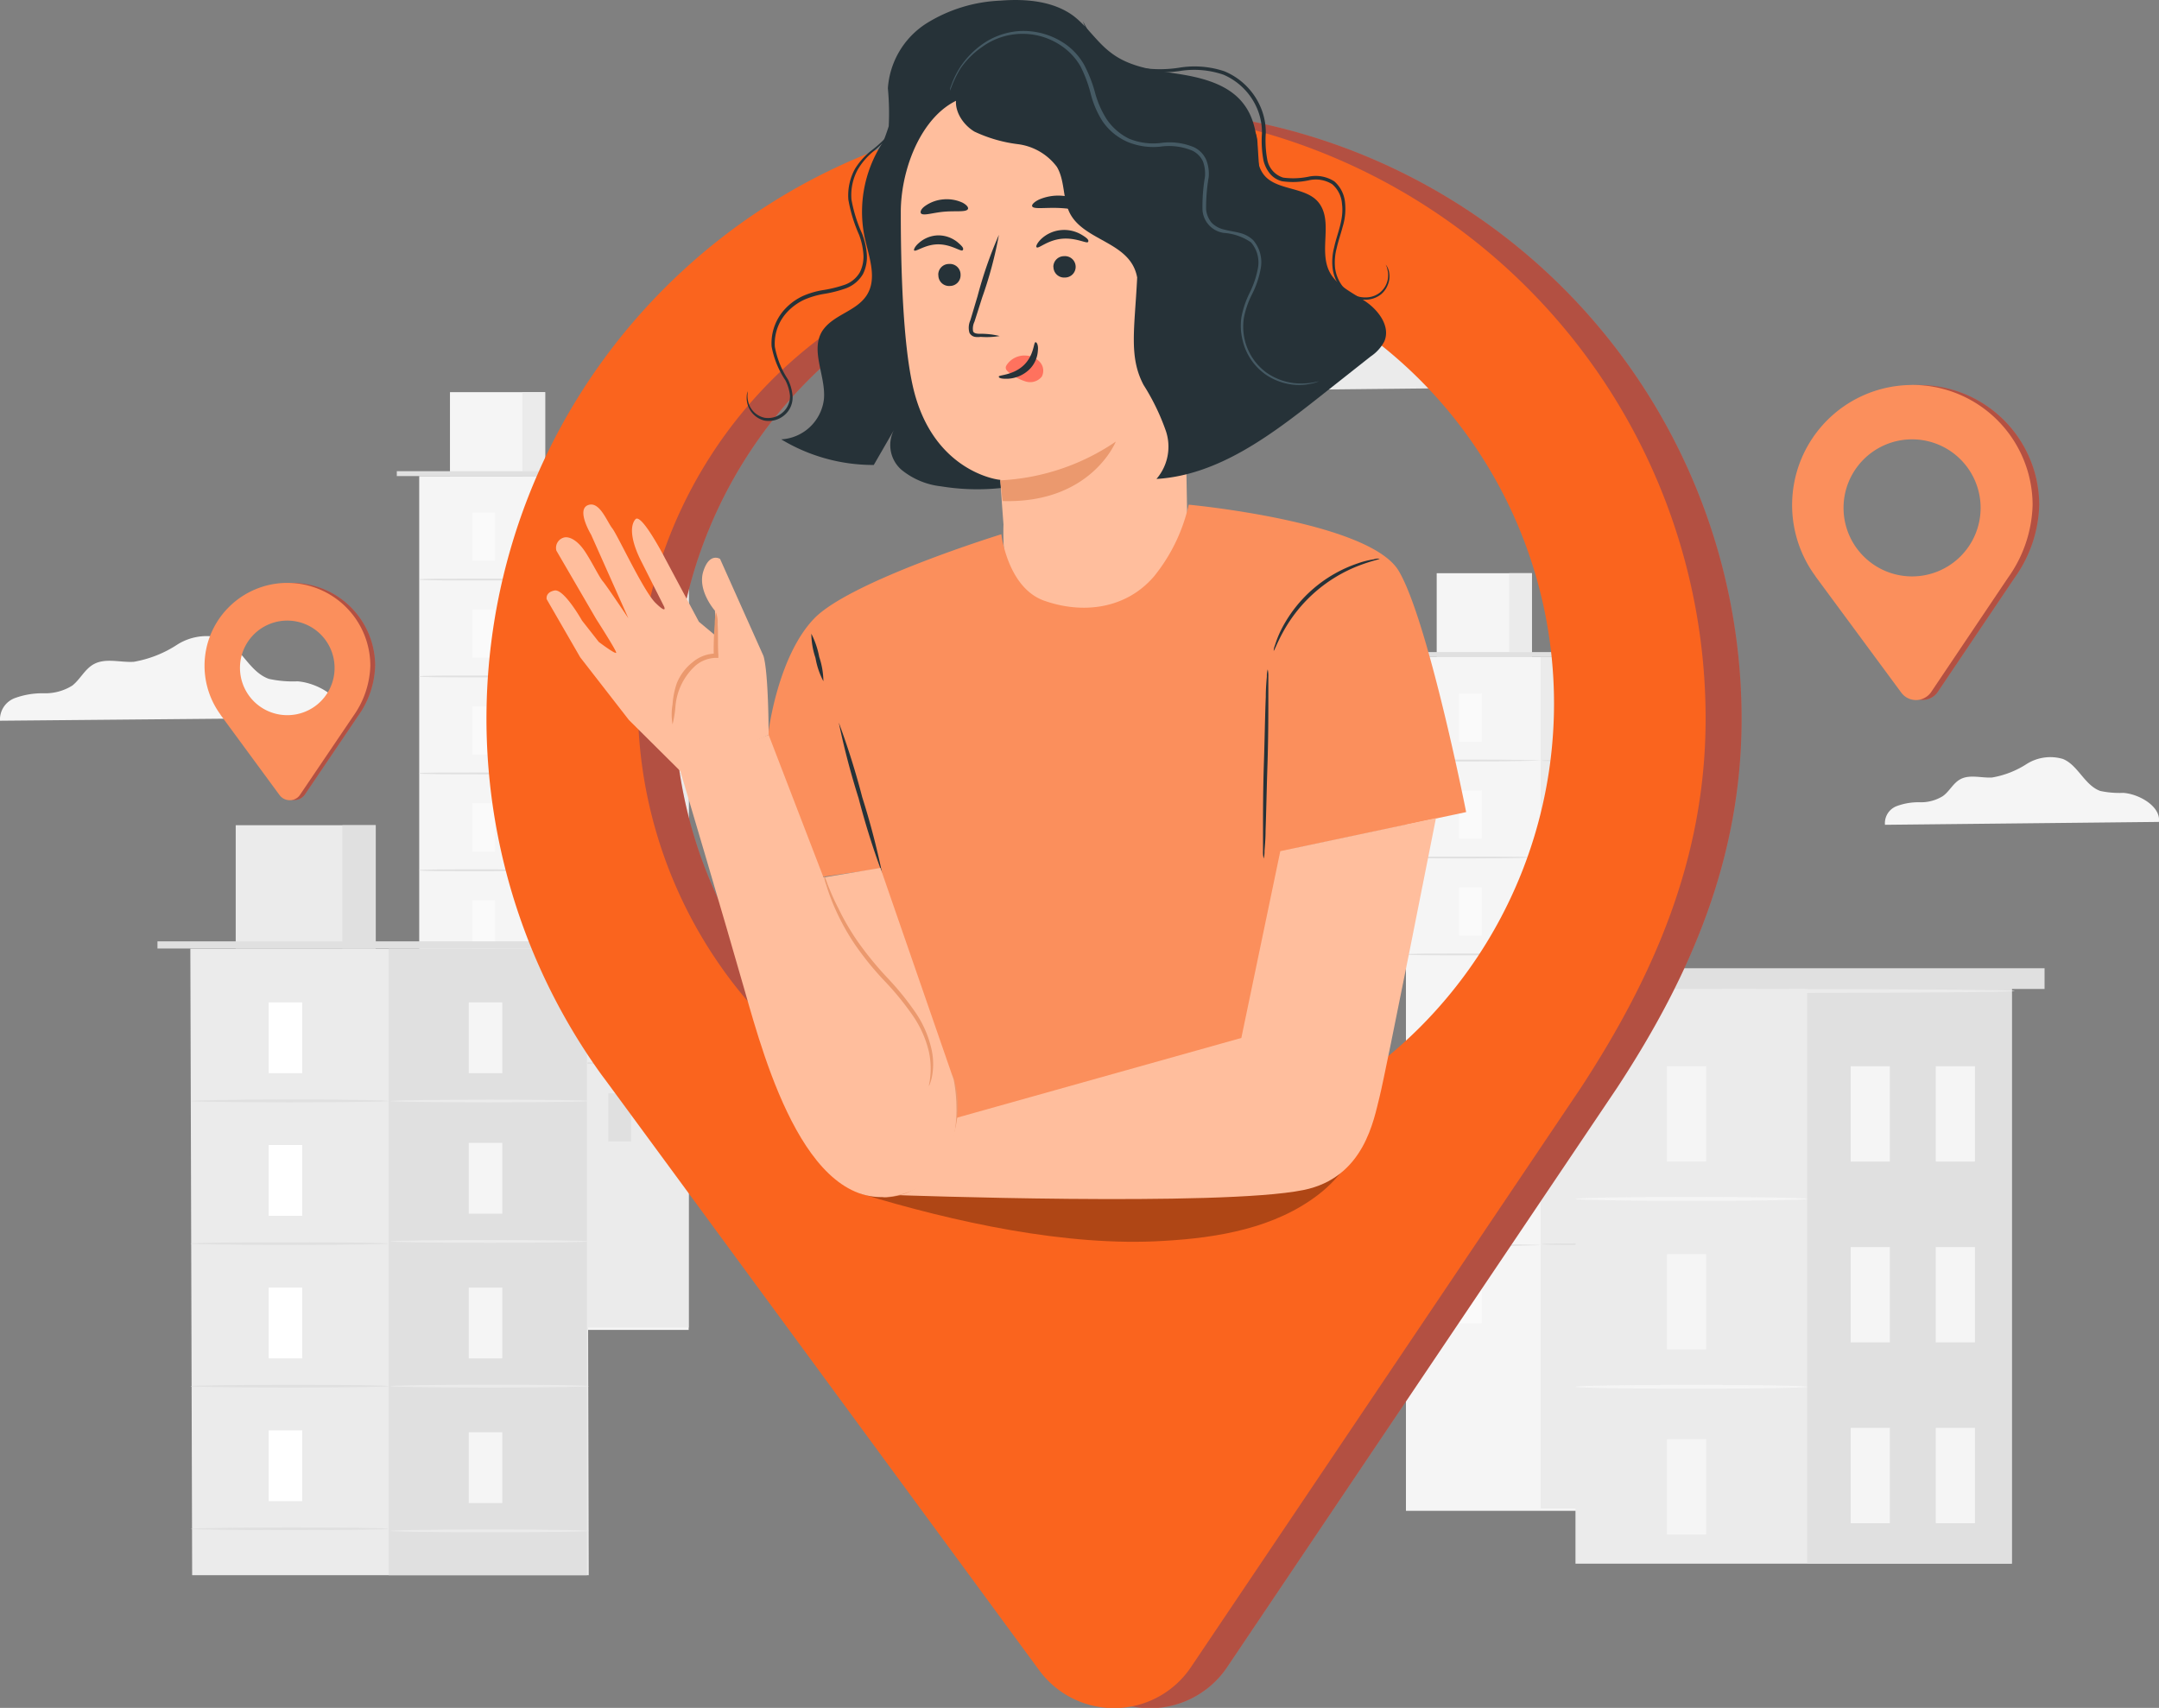 <svg xmlns="http://www.w3.org/2000/svg" viewBox="0 0 202.24 160"><rect x="0" y="0" width="202.24" height="160" fill="#808080" stroke="none"/><defs><style>.cls-1{fill:#f5f5f5;}.cls-2{fill:#ebebeb;}.cls-3{fill:#e0e0e0;}.cls-4{fill:#fafafa;}.cls-5{fill:#fff;}.cls-6{fill:#ff725e;}.cls-7{opacity:0.3;}.cls-8{fill:#fb8f5c;}.cls-9{fill:#fa641e;}.cls-10{fill:#263238;}.cls-11{fill:#ffbe9d;}.cls-12{fill:#eb996e;}.cls-13{fill:#455a64;}</style></defs><g id="Layer_2" data-name="Layer 2"><g id="Layer_1-2" data-name="Layer 1"><g id="Grupo_3325" data-name="Grupo 3325"><g id="freepik--background-complete--inject-14"><rect id="Retângulo_5139" data-name="Retângulo 5139" class="cls-1" x="39.27" y="44.6" width="25.24" height="79.99"/><rect id="Retângulo_5140" data-name="Retângulo 5140" class="cls-2" x="51.89" y="44.6" width="12.62" height="79.77"/><rect id="Retângulo_5141" data-name="Retângulo 5141" class="cls-1" x="42.15" y="36.74" width="8.91" height="7.85"/><rect id="Retângulo_5142" data-name="Retângulo 5142" class="cls-2" x="48.94" y="36.74" width="2.13" height="7.85"/><path id="Caminho_7888" data-name="Caminho 7888" class="cls-3" d="M37.17,44.6v-.46H65.25v.46"/><rect id="Retângulo_5143" data-name="Retângulo 5143" class="cls-4" x="44.25" y="48.02" width="2.13" height="4.51"/><path id="Caminho_7889" data-name="Caminho 7889" class="cls-3" d="M51.89,54.29c0,.05-2.83.09-6.31.09s-6.31,0-6.31-.09,2.82-.08,6.31-.08S51.89,54.25,51.89,54.29Z"/><rect id="Retângulo_5144" data-name="Retângulo 5144" class="cls-3" x="56.98" y="48.02" width="2.13" height="4.51"/><path id="Caminho_7890" data-name="Caminho 7890" class="cls-3" d="M64.62,54.29c0,.05-2.83.09-6.31.09s-6.31,0-6.31-.09,2.82-.08,6.31-.08S64.62,54.25,64.62,54.29Z"/><rect id="Retângulo_5145" data-name="Retângulo 5145" class="cls-3" x="56.98" y="56.96" width="2.13" height="4.51"/><path id="Caminho_7891" data-name="Caminho 7891" class="cls-3" d="M64.62,63.24s-2.83.08-6.31.08-6.31,0-6.31-.08,2.82-.09,6.31-.09S64.62,63.19,64.62,63.24Z"/><rect id="Retângulo_5146" data-name="Retângulo 5146" class="cls-3" x="56.98" y="66.17" width="2.13" height="4.51"/><path id="Caminho_7892" data-name="Caminho 7892" class="cls-3" d="M64.62,72.45s-2.83.08-6.31.08S52,72.5,52,72.45s2.82-.08,6.31-.08S64.62,72.4,64.62,72.45Z"/><rect id="Retângulo_5147" data-name="Retângulo 5147" class="cls-3" x="56.98" y="75.39" width="2.13" height="4.51"/><path id="Caminho_7893" data-name="Caminho 7893" class="cls-3" d="M64.62,81.66s-2.83.09-6.31.09-6.31,0-6.31-.09,2.82-.08,6.31-.08S64.62,81.62,64.62,81.66Z"/><rect id="Retângulo_5148" data-name="Retângulo 5148" class="cls-3" x="56.98" y="84.34" width="2.13" height="4.51"/><path id="Caminho_7894" data-name="Caminho 7894" class="cls-3" d="M64.62,90.62s-2.83.09-6.31.09-6.31,0-6.31-.09,2.82-.09,6.31-.09S64.62,90.56,64.62,90.62Z"/><rect id="Retângulo_5149" data-name="Retângulo 5149" class="cls-3" x="56.98" y="93.33" width="2.13" height="4.51"/><rect id="Retângulo_5150" data-name="Retângulo 5150" class="cls-3" x="56.98" y="102.43" width="2.13" height="4.51"/><path id="Caminho_7895" data-name="Caminho 7895" class="cls-3" d="M64.62,99.6s-2.83.09-6.31.09S52,99.64,52,99.6s2.82-.09,6.31-.09S64.62,99.55,64.62,99.6Z"/><rect id="Retângulo_5151" data-name="Retângulo 5151" class="cls-4" x="44.25" y="57.1" width="2.13" height="4.51"/><path id="Caminho_7896" data-name="Caminho 7896" class="cls-3" d="M51.89,63.37c0,.05-2.83.09-6.31.09s-6.32,0-6.32-.09,2.82-.08,6.31-.08S51.89,63.32,51.89,63.37Z"/><rect id="Retângulo_5152" data-name="Retângulo 5152" class="cls-4" x="44.25" y="66.18" width="2.13" height="4.51"/><path id="Caminho_7897" data-name="Caminho 7897" class="cls-3" d="M51.89,72.45s-2.83.09-6.31.09-6.32,0-6.32-.09,2.82-.08,6.31-.08S51.89,72.41,51.89,72.45Z"/><rect id="Retângulo_5153" data-name="Retângulo 5153" class="cls-4" x="44.25" y="75.26" width="2.13" height="4.51"/><path id="Caminho_7898" data-name="Caminho 7898" class="cls-3" d="M51.89,81.53s-2.83.09-6.31.09-6.32,0-6.32-.09,2.82-.09,6.31-.09S51.89,81.49,51.89,81.53Z"/><rect id="Retângulo_5154" data-name="Retângulo 5154" class="cls-4" x="44.25" y="84.34" width="2.13" height="4.51"/><path id="Caminho_7899" data-name="Caminho 7899" class="cls-3" d="M51.89,90.62s-2.83.09-6.31.09-6.32,0-6.32-.09,2.82-.09,6.31-.09S51.89,90.56,51.89,90.62Z"/><rect id="Retângulo_5155" data-name="Retângulo 5155" class="cls-4" x="44.25" y="93.42" width="2.13" height="4.51"/><path id="Caminho_7900" data-name="Caminho 7900" class="cls-3" d="M51.89,99.69s-2.83.09-6.31.09-6.31,0-6.31-.09,2.82-.09,6.31-.09S51.89,99.64,51.89,99.69Z"/><rect id="Retângulo_5156" data-name="Retângulo 5156" class="cls-4" x="44.25" y="102.5" width="2.13" height="4.51"/><rect id="Retângulo_5157" data-name="Retângulo 5157" class="cls-1" x="131.7" y="61.55" width="25.24" height="79.99"/><rect id="Retângulo_5158" data-name="Retângulo 5158" class="cls-2" x="144.32" y="61.55" width="12.62" height="79.77"/><rect id="Retângulo_5159" data-name="Retângulo 5159" class="cls-1" x="134.58" y="53.7" width="8.91" height="7.85"/><rect id="Retângulo_5160" data-name="Retângulo 5160" class="cls-2" x="141.37" y="53.7" width="2.13" height="7.85"/><path id="Caminho_7901" data-name="Caminho 7901" class="cls-3" d="M129.6,61.55v-.46h28.07v.46"/><rect id="Retângulo_5161" data-name="Retângulo 5161" class="cls-4" x="136.68" y="64.98" width="2.13" height="4.51"/><path id="Caminho_7902" data-name="Caminho 7902" class="cls-3" d="M144.32,71.25s-2.82.09-6.31.09-6.31,0-6.31-.09,2.83-.09,6.31-.09S144.32,71.21,144.32,71.25Z"/><rect id="Retângulo_5162" data-name="Retângulo 5162" class="cls-3" x="149.41" y="64.98" width="2.13" height="4.51"/><path id="Caminho_7903" data-name="Caminho 7903" class="cls-3" d="M157.05,71.25s-2.83.09-6.31.09-6.31,0-6.31-.09,2.82-.09,6.31-.09S157.05,71.21,157.05,71.25Z"/><rect id="Retângulo_5163" data-name="Retângulo 5163" class="cls-3" x="149.41" y="73.92" width="2.13" height="4.51"/><path id="Caminho_7904" data-name="Caminho 7904" class="cls-3" d="M157.05,80.18s-2.83.08-6.31.08-6.31,0-6.31-.08,2.82-.09,6.31-.09S157.05,80.18,157.05,80.18Z"/><rect id="Retângulo_5164" data-name="Retângulo 5164" class="cls-3" x="149.41" y="83.14" width="2.13" height="4.51"/><path id="Caminho_7905" data-name="Caminho 7905" class="cls-3" d="M157.05,89.41s-2.83.09-6.31.09-6.31,0-6.31-.09,2.82-.09,6.31-.09S157.05,89.36,157.05,89.41Z"/><rect id="Retângulo_5165" data-name="Retângulo 5165" class="cls-3" x="149.41" y="92.35" width="2.13" height="4.51"/><path id="Caminho_7906" data-name="Caminho 7906" class="cls-3" d="M157.05,98.62s-2.83.09-6.31.09-6.31,0-6.31-.09,2.82-.08,6.31-.08S157.05,98.57,157.05,98.62Z"/><rect id="Retângulo_5166" data-name="Retângulo 5166" class="cls-3" x="149.41" y="101.3" width="2.13" height="4.51"/><path id="Caminho_7907" data-name="Caminho 7907" class="cls-3" d="M157.05,107.58s-2.83.08-6.31.08-6.31,0-6.31-.08,2.82-.09,6.31-.09S157.05,107.53,157.05,107.58Z"/><rect id="Retângulo_5167" data-name="Retângulo 5167" class="cls-3" x="149.41" y="110.28" width="2.13" height="4.51"/><rect id="Retângulo_5168" data-name="Retângulo 5168" class="cls-3" x="149.41" y="119.39" width="2.13" height="4.51"/><path id="Caminho_7908" data-name="Caminho 7908" class="cls-3" d="M157.05,116.56s-2.83.08-6.31.08-6.31,0-6.31-.08,2.82-.08,6.31-.08S157.05,116.51,157.05,116.56Z"/><rect id="Retângulo_5169" data-name="Retângulo 5169" class="cls-4" x="136.68" y="74.06" width="2.13" height="4.51"/><path id="Caminho_7909" data-name="Caminho 7909" class="cls-3" d="M144.32,80.33s-2.82.09-6.31.09-6.31,0-6.31-.09,2.83-.08,6.31-.08S144.32,80.29,144.32,80.33Z"/><rect id="Retângulo_5170" data-name="Retângulo 5170" class="cls-4" x="136.68" y="83.14" width="2.13" height="4.51"/><path id="Caminho_7910" data-name="Caminho 7910" class="cls-3" d="M144.32,89.41s-2.82.09-6.31.09-6.31,0-6.31-.09,2.83-.08,6.31-.08S144.32,89.36,144.32,89.41Z"/><rect id="Retângulo_5171" data-name="Retângulo 5171" class="cls-4" x="136.68" y="92.22" width="2.13" height="4.51"/><path id="Caminho_7911" data-name="Caminho 7911" class="cls-3" d="M144.32,98.49c0,.05-2.82.09-6.31.09s-6.31,0-6.31-.09,2.83-.09,6.31-.09S144.32,98.45,144.32,98.49Z"/><rect id="Retângulo_5172" data-name="Retângulo 5172" class="cls-4" x="136.68" y="101.3" width="2.13" height="4.51"/><path id="Caminho_7912" data-name="Caminho 7912" class="cls-3" d="M144.32,107.58s-2.82.08-6.31.08-6.31,0-6.31-.08,2.83-.09,6.31-.09S144.32,107.53,144.32,107.58Z"/><rect id="Retângulo_5173" data-name="Retângulo 5173" class="cls-4" x="136.68" y="110.38" width="2.13" height="4.51"/><path id="Caminho_7913" data-name="Caminho 7913" class="cls-3" d="M144.32,116.65s-2.82.09-6.31.09-6.31,0-6.31-.09,2.83-.08,6.31-.08S144.32,116.61,144.32,116.65Z"/><rect id="Retângulo_5174" data-name="Retângulo 5174" class="cls-4" x="136.68" y="119.46" width="2.13" height="4.51"/><rect id="Retângulo_5175" data-name="Retângulo 5175" class="cls-2" x="147.58" y="92.59" width="40.87" height="53.9"/><rect id="Retângulo_5176" data-name="Retângulo 5176" class="cls-3" x="169.29" y="92.59" width="19.16" height="53.9"/><rect id="Retângulo_5177" data-name="Retângulo 5177" class="cls-1" x="156.15" y="99.89" width="3.67" height="8.93"/><rect id="Retângulo_5178" data-name="Retângulo 5178" class="cls-1" x="156.15" y="134.83" width="3.67" height="8.93"/><path id="Caminho_7914" data-name="Caminho 7914" class="cls-1" d="M169.29,112.32c0,.1-4.86.18-10.85.18s-10.86-.08-10.86-.18,4.86-.19,10.86-.19S169.29,112.22,169.29,112.32Z"/><rect id="Retângulo_5179" data-name="Retângulo 5179" class="cls-1" x="156.15" y="117.49" width="3.67" height="8.93"/><path id="Caminho_7915" data-name="Caminho 7915" class="cls-1" d="M169.29,129.92c0,.1-4.86.18-10.85.18s-10.86-.08-10.86-.18,4.86-.18,10.86-.18S169.29,129.82,169.29,129.92Z"/><rect id="Retângulo_5180" data-name="Retângulo 5180" class="cls-1" x="173.36" y="99.89" width="3.67" height="8.93"/><rect id="Retângulo_5181" data-name="Retângulo 5181" class="cls-1" x="181.33" y="99.89" width="3.67" height="8.93"/><rect id="Retângulo_5182" data-name="Retângulo 5182" class="cls-1" x="173.36" y="116.83" width="3.67" height="8.93"/><rect id="Retângulo_5183" data-name="Retângulo 5183" class="cls-1" x="181.33" y="116.83" width="3.67" height="8.93"/><rect id="Retângulo_5184" data-name="Retângulo 5184" class="cls-1" x="173.36" y="133.77" width="3.67" height="8.93"/><rect id="Retângulo_5185" data-name="Retângulo 5185" class="cls-1" x="181.33" y="133.77" width="3.67" height="8.93"/><rect id="Retângulo_5186" data-name="Retângulo 5186" class="cls-3" x="144.51" y="90.71" width="47.01" height="1.94"/><path id="Caminho_7916" data-name="Caminho 7916" class="cls-2" d="M188.73,92.84c0,.1-9.13.18-20.4.18s-20.4-.08-20.4-.18,9.14-.18,20.4-.18S188.73,92.74,188.73,92.84Z"/><path id="Caminho_7917" data-name="Caminho 7917" class="cls-2" d="M55.15,147.57H18l-.17-58.7H55Z"/><rect id="Retângulo_5187" data-name="Retângulo 5187" class="cls-3" x="36.41" y="88.87" width="18.57" height="58.7"/><rect id="Retângulo_5188" data-name="Retângulo 5188" class="cls-2" x="22.08" y="77.31" width="13.11" height="11.55"/><rect id="Retângulo_5189" data-name="Retângulo 5189" class="cls-3" x="32.07" y="77.31" width="3.13" height="11.55"/><rect id="Retângulo_5190" data-name="Retângulo 5190" class="cls-3" x="14.75" y="88.19" width="41.32" height="0.67"/><rect id="Retângulo_5191" data-name="Retângulo 5191" class="cls-5" x="25.17" y="93.91" width="3.14" height="6.63"/><path id="Caminho_7918" data-name="Caminho 7918" class="cls-3" d="M36.41,103.15c0,.06-4.17.12-9.28.12s-9.28-.06-9.28-.12S22,103,27.14,103,36.41,103.07,36.41,103.15Z"/><rect id="Retângulo_5192" data-name="Retângulo 5192" class="cls-1" x="43.91" y="93.91" width="3.14" height="6.63"/><path id="Caminho_7919" data-name="Caminho 7919" class="cls-2" d="M55.15,103.15c0,.06-4.18.12-9.29.12s-9.28-.06-9.28-.12,4.17-.13,9.28-.13S55.15,103.07,55.15,103.15Z"/><rect id="Retângulo_5193" data-name="Retângulo 5193" class="cls-1" x="43.91" y="107.07" width="3.14" height="6.63"/><path id="Caminho_7920" data-name="Caminho 7920" class="cls-2" d="M55.15,116.3c0,.07-4.18.13-9.29.13s-9.28-.06-9.28-.13,4.17-.13,9.28-.13S55.15,116.23,55.15,116.3Z"/><rect id="Retângulo_5194" data-name="Retângulo 5194" class="cls-1" x="43.91" y="120.63" width="3.14" height="6.63"/><path id="Caminho_7921" data-name="Caminho 7921" class="cls-2" d="M55.15,129.86c0,.07-4.18.13-9.29.13s-9.28-.06-9.28-.13,4.17-.13,9.28-.13S55.15,129.77,55.15,129.86Z"/><rect id="Retângulo_5195" data-name="Retângulo 5195" class="cls-1" x="43.91" y="134.18" width="3.14" height="6.63"/><path id="Caminho_7922" data-name="Caminho 7922" class="cls-2" d="M55.15,143.42c0,.07-4.18.13-9.29.13s-9.28-.06-9.28-.13,4.17-.13,9.28-.13S55.15,143.35,55.15,143.42Z"/><rect id="Retângulo_5196" data-name="Retângulo 5196" class="cls-5" x="25.17" y="107.27" width="3.14" height="6.63"/><path id="Caminho_7923" data-name="Caminho 7923" class="cls-3" d="M36.41,116.5c0,.07-4.17.13-9.28.13s-9.28-.06-9.28-.13,4.18-.12,9.29-.12S36.41,116.44,36.41,116.5Z"/><rect id="Retângulo_5197" data-name="Retângulo 5197" class="cls-5" x="25.17" y="120.63" width="3.14" height="6.63"/><path id="Caminho_7924" data-name="Caminho 7924" class="cls-3" d="M36.41,129.86c0,.07-4.17.13-9.28.13s-9.28-.06-9.28-.13,4.18-.12,9.29-.12S36.41,129.77,36.41,129.86Z"/><rect id="Retângulo_5198" data-name="Retângulo 5198" class="cls-5" x="25.17" y="134" width="3.14" height="6.63"/><path id="Caminho_7925" data-name="Caminho 7925" class="cls-3" d="M36.41,143.23c0,.06-4.17.12-9.28.12s-9.28-.06-9.28-.12,4.18-.13,9.29-.13S36.41,143.15,36.41,143.23Z"/><path id="Caminho_7926" data-name="Caminho 7926" class="cls-1" d="M202.23,77c.2-1.43-1.82-2.61-3.33-2.72a8.68,8.68,0,0,1-2.16-.18c-1.48-.53-2.09-2.44-3.51-3a4.15,4.15,0,0,0-3.38.47,8.63,8.63,0,0,1-3.25,1.27c-1,.06-2.12-.32-3,.18-.66.37-1,1.14-1.62,1.57a3.89,3.89,0,0,1-2.12.57,5.83,5.83,0,0,0-2.19.36,1.71,1.71,0,0,0-1.1,1.75Z"/><path id="Caminho_7927" data-name="Caminho 7927" class="cls-2" d="M139.4,36.33c.31-2.23-2.85-4.07-5.22-4.26a13.64,13.64,0,0,1-3.37-.29C128.49,31,127.56,28,125.3,27c-1.69-.71-3.65-.08-5.28.74s-3.25,1.87-5.09,2c-1.56.1-3.32-.49-4.7.29-1,.57-1.56,1.78-2.53,2.48a6,6,0,0,1-3.32.9A9.32,9.32,0,0,0,101,34a2.69,2.69,0,0,0-1.71,2.75Z"/><path id="Caminho_7928" data-name="Caminho 7928" class="cls-1" d="M32.05,67.23c.25-1.78-2.26-3.25-4.17-3.4a10.53,10.53,0,0,1-2.69-.23c-1.85-.65-2.61-3-4.39-3.8a5.13,5.13,0,0,0-4.21.6A10.76,10.76,0,0,1,12.53,62c-1.27.08-2.64-.39-3.76.23-.83.46-1.26,1.42-2,2a4.79,4.79,0,0,1-2.65.72,7.49,7.49,0,0,0-2.73.45A2.14,2.14,0,0,0,0,67.52Z"/></g><g id="freepik--Locators--inject-14"><path id="Caminho_7932" data-name="Caminho 7932" class="cls-6" d="M179.52,36.07a11.25,11.25,0,0,0-8.89,17.83h0l.11.15h0l8,10.84a1.71,1.71,0,0,0,2.77-.06l7.21-10.71a12.26,12.26,0,0,0,2.3-6.81A11.26,11.26,0,0,0,179.7,36.07Zm.27,19.45a8.46,8.46,0,1,1,8.46-8.44,8.45,8.45,0,0,1-8.46,8.44Z"/><g id="Grupo_3322" data-name="Grupo 3322" class="cls-7"><path id="Caminho_7933" data-name="Caminho 7933" d="M179.52,36.07a11.25,11.25,0,0,0-8.89,17.83h0l.11.15h0l8,10.84a1.71,1.71,0,0,0,2.77-.06l7.21-10.71a12.26,12.26,0,0,0,2.3-6.81A11.26,11.26,0,0,0,179.7,36.07Zm.27,19.45a8.46,8.46,0,1,1,8.46-8.44,8.45,8.45,0,0,1-8.46,8.44Z"/></g><path id="Caminho_7934" data-name="Caminho 7934" class="cls-8" d="M178.85,36.07A11.25,11.25,0,0,0,170,53.9h0l.1.15h0l8,10.84a1.71,1.71,0,0,0,2.39.36,1.64,1.64,0,0,0,.41-.42l7.2-10.71a12.26,12.26,0,0,0,2.3-6.81,11.27,11.27,0,0,0-11.28-11.25ZM179.12,54a6.42,6.42,0,1,1,6.41-6.42h0a6.42,6.42,0,0,1-6.4,6.42h0Z"/></g><g id="freepik--Locators--inject-14-2" data-name="freepik--Locators--inject-14"><path id="Caminho_7932-2" data-name="Caminho 7932" class="cls-6" d="M27.2,54.61A7.76,7.76,0,0,0,21.07,66.9h0l.07.11h0l5.5,7.47a1.17,1.17,0,0,0,1.65.23,1.07,1.07,0,0,0,.26-.26l5-7.39a8.45,8.45,0,0,0,1.59-4.7,7.77,7.77,0,0,0-7.79-7.75ZM27.38,68a5.83,5.83,0,1,1,5.84-5.82A5.83,5.83,0,0,1,27.38,68Z"/><g id="Grupo_3322-2" data-name="Grupo 3322" class="cls-7"><path id="Caminho_7933-2" data-name="Caminho 7933" d="M27.2,54.61A7.76,7.76,0,0,0,21.07,66.9h0l.07.11h0l5.5,7.47a1.17,1.17,0,0,0,1.65.23,1.07,1.07,0,0,0,.26-.26l5-7.39a8.45,8.45,0,0,0,1.59-4.7,7.77,7.77,0,0,0-7.79-7.75ZM27.38,68a5.83,5.83,0,1,1,5.84-5.82A5.83,5.83,0,0,1,27.38,68Z"/></g><path id="Caminho_7934-2" data-name="Caminho 7934" class="cls-8" d="M26.74,54.61A7.76,7.76,0,0,0,20.62,66.9h0l.07.11h0l5.49,7.47a1.19,1.19,0,0,0,1.66.26,1.06,1.06,0,0,0,.27-.29l5-7.39a8.54,8.54,0,0,0,1.58-4.7,7.76,7.76,0,0,0-7.78-7.75ZM26.92,67a4.43,4.43,0,1,1,4.42-4.43h0A4.42,4.42,0,0,1,26.93,67h0Z"/></g><g id="freepik--Character--inject-14"><path id="Caminho_7935" data-name="Caminho 7935" class="cls-6" d="M104.7,10.26a57.08,57.08,0,0,0-45,90.38h0l.56.75.08.11,40.41,55a8.67,8.67,0,0,0,12.13,1.84,8.55,8.55,0,0,0,2.06-2.14l36.54-54.3c6.92-10.55,11.66-21.57,11.66-34.55a57.07,57.07,0,0,0-57.07-57.08Zm1.35,98.57A42.91,42.91,0,1,1,149,65.91h0a42.91,42.91,0,0,1-42.9,42.91Z"/><g id="Grupo_3323" data-name="Grupo 3323" class="cls-7"><path id="Caminho_7936" data-name="Caminho 7936" d="M104.7,10.26a57.08,57.08,0,0,0-45,90.38h0l.56.75.08.11,40.41,55a8.67,8.67,0,0,0,12.13,1.84,8.55,8.55,0,0,0,2.06-2.14l36.54-54.3c6.92-10.55,11.66-21.57,11.66-34.55a57.07,57.07,0,0,0-57.07-57.08Zm1.35,98.57A42.91,42.91,0,1,1,149,65.91h0a42.91,42.91,0,0,1-42.9,42.91Z"/></g><path id="Caminho_7937" data-name="Caminho 7937" class="cls-9" d="M101.31,10.26a57.07,57.07,0,0,0-45,90.38h0l.56.75.08.11,40.41,55a8.69,8.69,0,0,0,14.19-.3l36.54-54.3C155,91.32,159.77,80.3,159.77,67.32A57.06,57.06,0,0,0,102.7,10.24Zm1.36,98.57a42.91,42.91,0,1,1,42.9-42.92h0a42.92,42.92,0,0,1-42.9,42.91Z"/><g id="Grupo_3324" data-name="Grupo 3324" class="cls-7"><path id="Caminho_7938" data-name="Caminho 7938" d="M127.35,98.28c-.69.78-46.06,12.76-46.74,13.54,8.7,2.65,19.31,5,28.41,4.43,5.12-.29,10.44-1.21,14.51-4.36S129.82,102.78,127.35,98.28Z"/></g><path id="Caminho_7939" data-name="Caminho 7939" class="cls-10" d="M84,11.69a11.84,11.84,0,0,0-3,10.57c.4,1.8,1.19,3.82.2,5.38S78,29.47,77,31.05c-1.1,1.85.37,4.18.18,6.34a4.27,4.27,0,0,1-4,3.77,16.66,16.66,0,0,0,8.67,2.4l1.88-3.26A3.07,3.07,0,0,0,84.43,44a7.07,7.07,0,0,0,3.71,1.56,21.11,21.11,0,0,0,18-5.58"/><path id="Caminho_7940" data-name="Caminho 7940" class="cls-10" d="M120.63,23a38.88,38.88,0,0,1-2.09-3.93c-1.1-3-.08-6.7-2-9.27-1.35-1.84-3.76-2.49-6-2.85s-4.64-.6-6.46-2c-1.35-1-2.24-2.5-3.58-3.5C98.62.09,96.07-.13,93.7.06A14.17,14.17,0,0,0,86.77,2.2a7.85,7.85,0,0,0-3.6,6.07,24.87,24.87,0,0,1,.08,3.56,23.39,23.39,0,0,1-1.5,3.62,6.26,6.26,0,0,0,2.61,7.22l19.58,19.09c3.65.83,11.88-1.95,14.21-4.9S122.27,26.4,120.63,23Z"/><path id="Caminho_7941" data-name="Caminho 7941" class="cls-11" d="M84.38,19.89c0-5,2.9-11.22,7.83-11l15.61,2.92a2.89,2.89,0,0,1,2.77,2.78l.68,37.15h.1S108.55,62.4,98.2,59.87c-2.06-.53-3.14-2.65-3.66-4.89h-.1c0-.27,0-.52-.06-.77A24.07,24.07,0,0,1,94,49.13h0c-.23-3-.3-4.22-.3-4.18s-6.38-.65-8.2-8.8C84.6,32.15,84.38,25.39,84.38,19.89Z"/><path id="Caminho_7942" data-name="Caminho 7942" class="cls-10" d="M98.68,25a1,1,0,0,0,1.08,1h0a1,1,0,0,0,1-1v0a1,1,0,0,0-1.09-1h0a1,1,0,0,0-1,1Z"/><path id="Caminho_7943" data-name="Caminho 7943" class="cls-10" d="M87.9,25.79a1,1,0,0,0,1.08,1h0a1,1,0,0,0,1-1v-.06a1,1,0,0,0-1.09-1,1,1,0,0,0-1,1Z"/><path id="Caminho_7944" data-name="Caminho 7944" class="cls-10" d="M85.63,23.46c.15.17,1.05-.58,2.28-.57s2.13.73,2.27.55-.07-.39-.46-.73a2.86,2.86,0,0,0-1.83-.66,2.8,2.8,0,0,0-1.8.7C85.72,23.06,85.57,23.38,85.63,23.46Z"/><path id="Caminho_7945" data-name="Caminho 7945" class="cls-10" d="M97.11,23.17c.17.16,1-.67,2.34-.8s2.35.48,2.47.3-.11-.38-.57-.66a3.19,3.19,0,0,0-2-.45,3.12,3.12,0,0,0-1.84.85C97.14,22.78,97,23.11,97.11,23.17Z"/><path id="Caminho_7946" data-name="Caminho 7946" class="cls-10" d="M93.64,31.48a7.35,7.35,0,0,0-1.87-.21c-.28,0-.57-.05-.62-.25a1.48,1.48,0,0,1,.13-.88c.23-.71.47-1.47.72-2.26A37.44,37.44,0,0,0,93.57,22a38.89,38.89,0,0,0-2,5.75c-.24.79-.46,1.56-.68,2.27a1.69,1.69,0,0,0-.08,1.15.72.72,0,0,0,.52.39,1.9,1.9,0,0,0,.53,0A7.4,7.4,0,0,0,93.64,31.48Z"/><path id="Caminho_7947" data-name="Caminho 7947" class="cls-12" d="M93.7,45a21,21,0,0,0,10.82-3.63s-2.32,5.82-10.61,5.57Z"/><path id="Caminho_7948" data-name="Caminho 7948" class="cls-6" d="M94.3,34.19a2,2,0,0,1,1.78-.88,1.92,1.92,0,0,1,1.34.62,1.2,1.2,0,0,1,.17,1.35,1.4,1.4,0,0,1-1.47.47,4.39,4.39,0,0,1-1.5-.78,1.26,1.26,0,0,1-.34-.31.38.38,0,0,1,0-.43"/><path id="Caminho_7949" data-name="Caminho 7949" class="cls-10" d="M97,32.06c-.19,0-.12,1.23-1.12,2.17s-2.32.89-2.32,1.05.31.22.87.2a3.12,3.12,0,0,0,1.94-.82,2.67,2.67,0,0,0,.85-1.81C97.28,32.34,97.12,32.05,97,32.06Z"/><path id="Caminho_7950" data-name="Caminho 7950" class="cls-10" d="M96.69,19.33c.13.3,1.25.09,2.61.16s2.44.38,2.61.09c.06-.14-.14-.42-.59-.69a4.54,4.54,0,0,0-4-.19C96.85,18.93,96.62,19.19,96.69,19.33Z"/><path id="Caminho_7951" data-name="Caminho 7951" class="cls-10" d="M86.28,20c.24.24,1.11-.08,2.19-.17s2,.06,2.19-.23c.09-.14-.08-.39-.49-.61a3.51,3.51,0,0,0-1.81-.31,3.43,3.43,0,0,0-1.72.63C86.27,19.58,86.17,19.86,86.28,20Z"/><path id="Caminho_7952" data-name="Caminho 7952" class="cls-10" d="M111.3,12.51a6.81,6.81,0,0,0-3.7-1.78,76.33,76.33,0,0,0-17.88-2c-.57,1.31.34,2.87,1.56,3.6a13.39,13.39,0,0,0,4.1,1.18A5.41,5.41,0,0,1,99,15.63c.78,1.31.52,3,1.23,4.37,1.22,2.32,4.73,2.61,5.94,4.95.91,1.76.12,3.87.13,5.86a7.08,7.08,0,0,0,8,7q-.89-10.59-1.74-21.17A7,7,0,0,0,111.3,12.51Z"/><path id="Caminho_7953" data-name="Caminho 7953" class="cls-10" d="M127.88,28.22c-1.25-.84-2.75-1.5-3.39-2.86-.93-2,.38-4.63-.95-6.36-1.21-1.57-4.07-1.09-5.22-2.72-.9-1.27-.25-2.61-.69-3.76a3.34,3.34,0,0,0-3.5-1.66l-7.61,15.2c-.24,4.77-.79,7.37.6,10a20.92,20.92,0,0,1,2.09,4.31,4.63,4.63,0,0,1-.88,4.5c5.78-.35,10.72-4.1,15.26-7.68l4.81-3.8a3.87,3.87,0,0,0,1.27-1.4C130.28,30.58,129.12,29.05,127.88,28.22Z"/><path id="Caminho_7954" data-name="Caminho 7954" class="cls-13" d="M123.55,35.71a2.42,2.42,0,0,1-.59.2,5.19,5.19,0,0,1-1.8.13,5.62,5.62,0,0,1-2.67-1,5.42,5.42,0,0,1-2.08-3.12,5.54,5.54,0,0,1-.12-2.22,8.91,8.91,0,0,1,.76-2.25,8.87,8.87,0,0,0,.79-2.36,2.89,2.89,0,0,0-.65-2.38,5.12,5.12,0,0,0-2.55-.89,2.32,2.32,0,0,1-2-2.18,16.64,16.64,0,0,1,.23-3.07,3.31,3.31,0,0,0-.19-1.46,2.13,2.13,0,0,0-1-1,5.71,5.71,0,0,0-3-.37,6.33,6.33,0,0,1-3.07-.45,5.53,5.53,0,0,1-2.32-1.91,8.71,8.71,0,0,1-1.13-2.64,12.46,12.46,0,0,0-.93-2.49,5.71,5.71,0,0,0-1.63-1.83,6.44,6.44,0,0,0-7.63,0,7.73,7.73,0,0,0-2,2A10.27,10.27,0,0,0,89,8.5l0-.16c0-.1.07-.25.14-.44a8.33,8.33,0,0,1,.8-1.61,8.17,8.17,0,0,1,2-2.09,6.8,6.8,0,0,1,3.52-1.29,6.91,6.91,0,0,1,4.38,1.25,6,6,0,0,1,1.72,1.92,12.76,12.76,0,0,1,1,2.54,9,9,0,0,0,1.1,2.54A5.38,5.38,0,0,0,105.78,13a6,6,0,0,0,2.91.4,5.93,5.93,0,0,1,3.17.4A2.36,2.36,0,0,1,113,15a3.52,3.52,0,0,1,.22,1.61,16.82,16.82,0,0,0-.24,3,2.28,2.28,0,0,0,.52,1.26,2.39,2.39,0,0,0,1.19.64c.45.12.93.18,1.4.3a2.78,2.78,0,0,1,1.29.68,3.17,3.17,0,0,1,.72,2.64,8.78,8.78,0,0,1-.82,2.44,8.43,8.43,0,0,0-.76,2.2,5.42,5.42,0,0,0,.09,2.12,5.32,5.32,0,0,0,2,3,5.64,5.64,0,0,0,2.58,1A6.36,6.36,0,0,0,123.55,35.71Z"/><path id="Caminho_7955" data-name="Caminho 7955" class="cls-10" d="M129.8,24.79a1.29,1.29,0,0,1,.25.44,2.07,2.07,0,0,1-.05,1.45,2.18,2.18,0,0,1-.62.88,2.36,2.36,0,0,1-1.18.5,2.89,2.89,0,0,1-2.72-1.24,3.8,3.8,0,0,1-.65-1.69,5.28,5.28,0,0,1,.14-1.94c.27-1.3.93-2.61.74-4.07a2.65,2.65,0,0,0-.93-1.87,2.9,2.9,0,0,0-2.17-.36,7.07,7.07,0,0,1-2.51.09,2.14,2.14,0,0,1-1.14-.71,3.13,3.13,0,0,1-.6-1.21,10,10,0,0,1-.15-2.57,5.72,5.72,0,0,0-.46-2.34A6,6,0,0,0,114.61,7a8.44,8.44,0,0,0-4.08-.35,11.77,11.77,0,0,1-3.7-.06A7.49,7.49,0,0,1,104,5.36a7.87,7.87,0,0,1-1.66-1.6A5.74,5.74,0,0,1,101.45,2a11.54,11.54,0,0,0,1,1.63,7.71,7.71,0,0,0,4.39,2.71,11.63,11.63,0,0,0,3.63,0,8.81,8.81,0,0,1,4.23.34A6.33,6.33,0,0,1,118.07,10a6,6,0,0,1,.5,2.47,9.9,9.9,0,0,0,.14,2.49,2.17,2.17,0,0,0,1.49,1.68,7.1,7.1,0,0,0,2.39-.09A3.21,3.21,0,0,1,125,17,3,3,0,0,1,126,19.05a5.65,5.65,0,0,1-.23,2.2c-.18.69-.41,1.33-.56,2a5.24,5.24,0,0,0-.15,1.85,3.54,3.54,0,0,0,.59,1.56,2.69,2.69,0,0,0,2.51,1.19,2.12,2.12,0,0,0,1.1-.44,2.09,2.09,0,0,0,.7-2.17C129.94,25.07,129.87,24.93,129.8,24.79Z"/><path id="Caminho_7956" data-name="Caminho 7956" class="cls-10" d="M70.06,36.65a2.26,2.26,0,0,0,.22,1.49,2,2,0,0,0,1.36,1,2.07,2.07,0,0,0,2-.86A2,2,0,0,0,74,37.05a4.11,4.11,0,0,0-.43-1.42,8.4,8.4,0,0,1-1.29-3.17,4.7,4.7,0,0,1,1.28-3.54,5.39,5.39,0,0,1,1.65-1.19,7.75,7.75,0,0,1,2-.57,11.73,11.73,0,0,0,1.94-.49,2.65,2.65,0,0,0,1.4-1.17,3.28,3.28,0,0,0,.32-1.77,6.47,6.47,0,0,0-.4-1.74,13.92,13.92,0,0,1-1-3.28,5.16,5.16,0,0,1,.63-2.91A6.6,6.6,0,0,1,81.76,14a11.25,11.25,0,0,0,1.34-1.24,3.67,3.67,0,0,0,.77-1.34v.1a1.32,1.32,0,0,1-.07.3,3.22,3.22,0,0,1-.58,1,11.67,11.67,0,0,1-1.33,1.3,6.4,6.4,0,0,0-1.56,1.8,5,5,0,0,0-.57,2.78,13.36,13.36,0,0,0,1,3.2,6.78,6.78,0,0,1,.43,1.83,3.6,3.6,0,0,1-.35,1.94A3.1,3.1,0,0,1,79.27,27a11.64,11.64,0,0,1-2,.52,8.1,8.1,0,0,0-1.92.55,5.22,5.22,0,0,0-1.56,1.11,4.34,4.34,0,0,0-1.21,3.3,8.3,8.3,0,0,0,1.23,3.07,4.27,4.27,0,0,1,.43,1.52,2.18,2.18,0,0,1-.39,1.42,2.27,2.27,0,0,1-2.25.91,2.19,2.19,0,0,1-1.65-2.31A1,1,0,0,1,70.06,36.65Z"/><path id="Caminho_7957" data-name="Caminho 7957" class="cls-8" d="M72,68.48s.87-7,4.26-10.53,17.54-7.9,17.54-7.9.58,5,4,6.22c3.6,1.28,7.66.8,10.29-2.26a16.31,16.31,0,0,0,3.26-6.73s16.91,1.57,19.67,6.2,6.32,22.6,6.32,22.6l-15.81,3.35,2.16,30.94h-42l.82-29L71,83Z"/><path id="Caminho_7958" data-name="Caminho 7958" class="cls-10" d="M118.37,80.43a2.76,2.76,0,0,1-.06-.7v-1.9c0-1.61,0-3.82.08-6.26s.11-4.67.18-6.27c0-.8.06-1.45.1-1.9a2.29,2.29,0,0,1,.08-.69,2.69,2.69,0,0,1,.06.69v1.9c0,1.61,0,3.82-.08,6.27s-.12,4.66-.18,6.26c0,.8-.07,1.45-.1,1.9A2.35,2.35,0,0,1,118.37,80.43Z"/><path id="Caminho_7959" data-name="Caminho 7959" class="cls-10" d="M78.57,67.69a72.2,72.2,0,0,1,2.2,7,72.64,72.64,0,0,1,1.86,7.1,72.51,72.51,0,0,1-2.2-7A72.83,72.83,0,0,1,78.57,67.69Z"/><path id="Caminho_7960" data-name="Caminho 7960" class="cls-10" d="M129.23,52.34c0,.06-.76.2-1.91.64a13.73,13.73,0,0,0-7.11,6.19c-.6,1.08-.84,1.81-.9,1.8a1.52,1.52,0,0,1,.12-.52,9.8,9.8,0,0,1,.55-1.39,12.55,12.55,0,0,1,7.26-6.3,7.88,7.88,0,0,1,1.45-.36A1.22,1.22,0,0,1,129.23,52.34Z"/><path id="Caminho_7961" data-name="Caminho 7961" class="cls-10" d="M76,59.37a8,8,0,0,1,.74,2.18,7.31,7.31,0,0,1,.39,2.27,7.3,7.3,0,0,1-.74-2.18A7.31,7.31,0,0,1,76,59.37Z"/><path id="Caminho_7962" data-name="Caminho 7962" class="cls-11" d="M134.51,76.65s-4.74,24-5.28,26.1-1.42,7.6-7.15,8.74c-7.75,1.57-38.15.47-38.15.47l5.75-7.26,26.6-7.46,3.65-17.5Z"/><path id="Caminho_7963" data-name="Caminho 7963" class="cls-12" d="M89.17,100.64a1.86,1.86,0,0,1,.22.55,7.48,7.48,0,0,1,.3,1.61A9.19,9.19,0,0,1,88.61,108a11.06,11.06,0,0,1-1.74,2.44,6.17,6.17,0,0,1-2,1.35,6.39,6.39,0,0,1-1.6.36,2,2,0,0,1-.6,0,12.33,12.33,0,0,0,2.08-.58,5.79,5.79,0,0,0,1.89-1.35,11,11,0,0,0,1.66-2.35,9.56,9.56,0,0,0,1.15-5C89.38,101.47,89.1,100.66,89.17,100.64Z"/><path id="Caminho_7964" data-name="Caminho 7964" class="cls-11" d="M63.71,72.18S68,86.61,69.77,92.84c1.89,6.62,6,21.66,14.83,19,6.7-2,4.73-10.71,4.73-10.71L82.47,81.31l-5.33.89L72,68.84Z"/><path id="Caminho_7965" data-name="Caminho 7965" class="cls-12" d="M87,101.74a7.47,7.47,0,0,0,0-3.26,10,10,0,0,0-1.43-3.24,26.7,26.7,0,0,0-2.78-3.41A28.17,28.17,0,0,1,80,88.36a21.88,21.88,0,0,1-1.75-3.18,19.31,19.31,0,0,1-.86-2.3,3.25,3.25,0,0,1-.21-.87,4.66,4.66,0,0,1,.34.83c.21.52.52,1.3,1,2.23a23.37,23.37,0,0,0,1.8,3.1,31.34,31.34,0,0,0,2.78,3.41,26.5,26.5,0,0,1,2.79,3.47,10,10,0,0,1,1.4,3.4,6.36,6.36,0,0,1,0,2.46,3.61,3.61,0,0,1-.19.64A.44.44,0,0,1,87,101.74Z"/><path id="Caminho_7966" data-name="Caminho 7966" class="cls-11" d="M72,68.84s0-5.74-.48-7.38l-4.07-9.1s-1-.64-1.57,1.17,1.09,3.68,1.09,3.68l.12,2.39-1.62-1.35-3.17-5.94S60.08,48,59.52,48.65s-.39,2.09.55,3.94l2.14,4.24s.33.76-.8-.34-3.56-6.37-4.06-7-1.2-2.61-2.29-2.16.31,2.76.31,2.76l3.49,7.83s-2-3-2.39-3.46-1.21-2.2-1.87-3.07-1.39-1.2-1.87-1a1,1,0,0,0-.61,1.2L55.85,58s1.87,2.91,1.87,3.14-1.63-1-1.63-1l-1.57-2s-1.69-3-2.58-2.82-.73.82-.73.82l3.14,5.44,4.56,5.87,4.87,4.84,2.82-.9Z"/><path id="Caminho_7967" data-name="Caminho 7967" class="cls-12" d="M63,67.87a10.92,10.92,0,0,0,.28-1.79,5.8,5.8,0,0,1,1.88-3.73,3.06,3.06,0,0,1,1.9-.72h.23v-.25c-.07-1.12,0-2.19-.07-2.89a2.59,2.59,0,0,0-.16-1.14,6.1,6.1,0,0,0-.11,1.13,29.35,29.35,0,0,0-.09,3l.22-.25a3.38,3.38,0,0,0-2.19.8A4.8,4.8,0,0,0,63.4,64,7.69,7.69,0,0,0,63,66,5.36,5.36,0,0,0,63,67.87Z"/></g></g></g></g></svg>